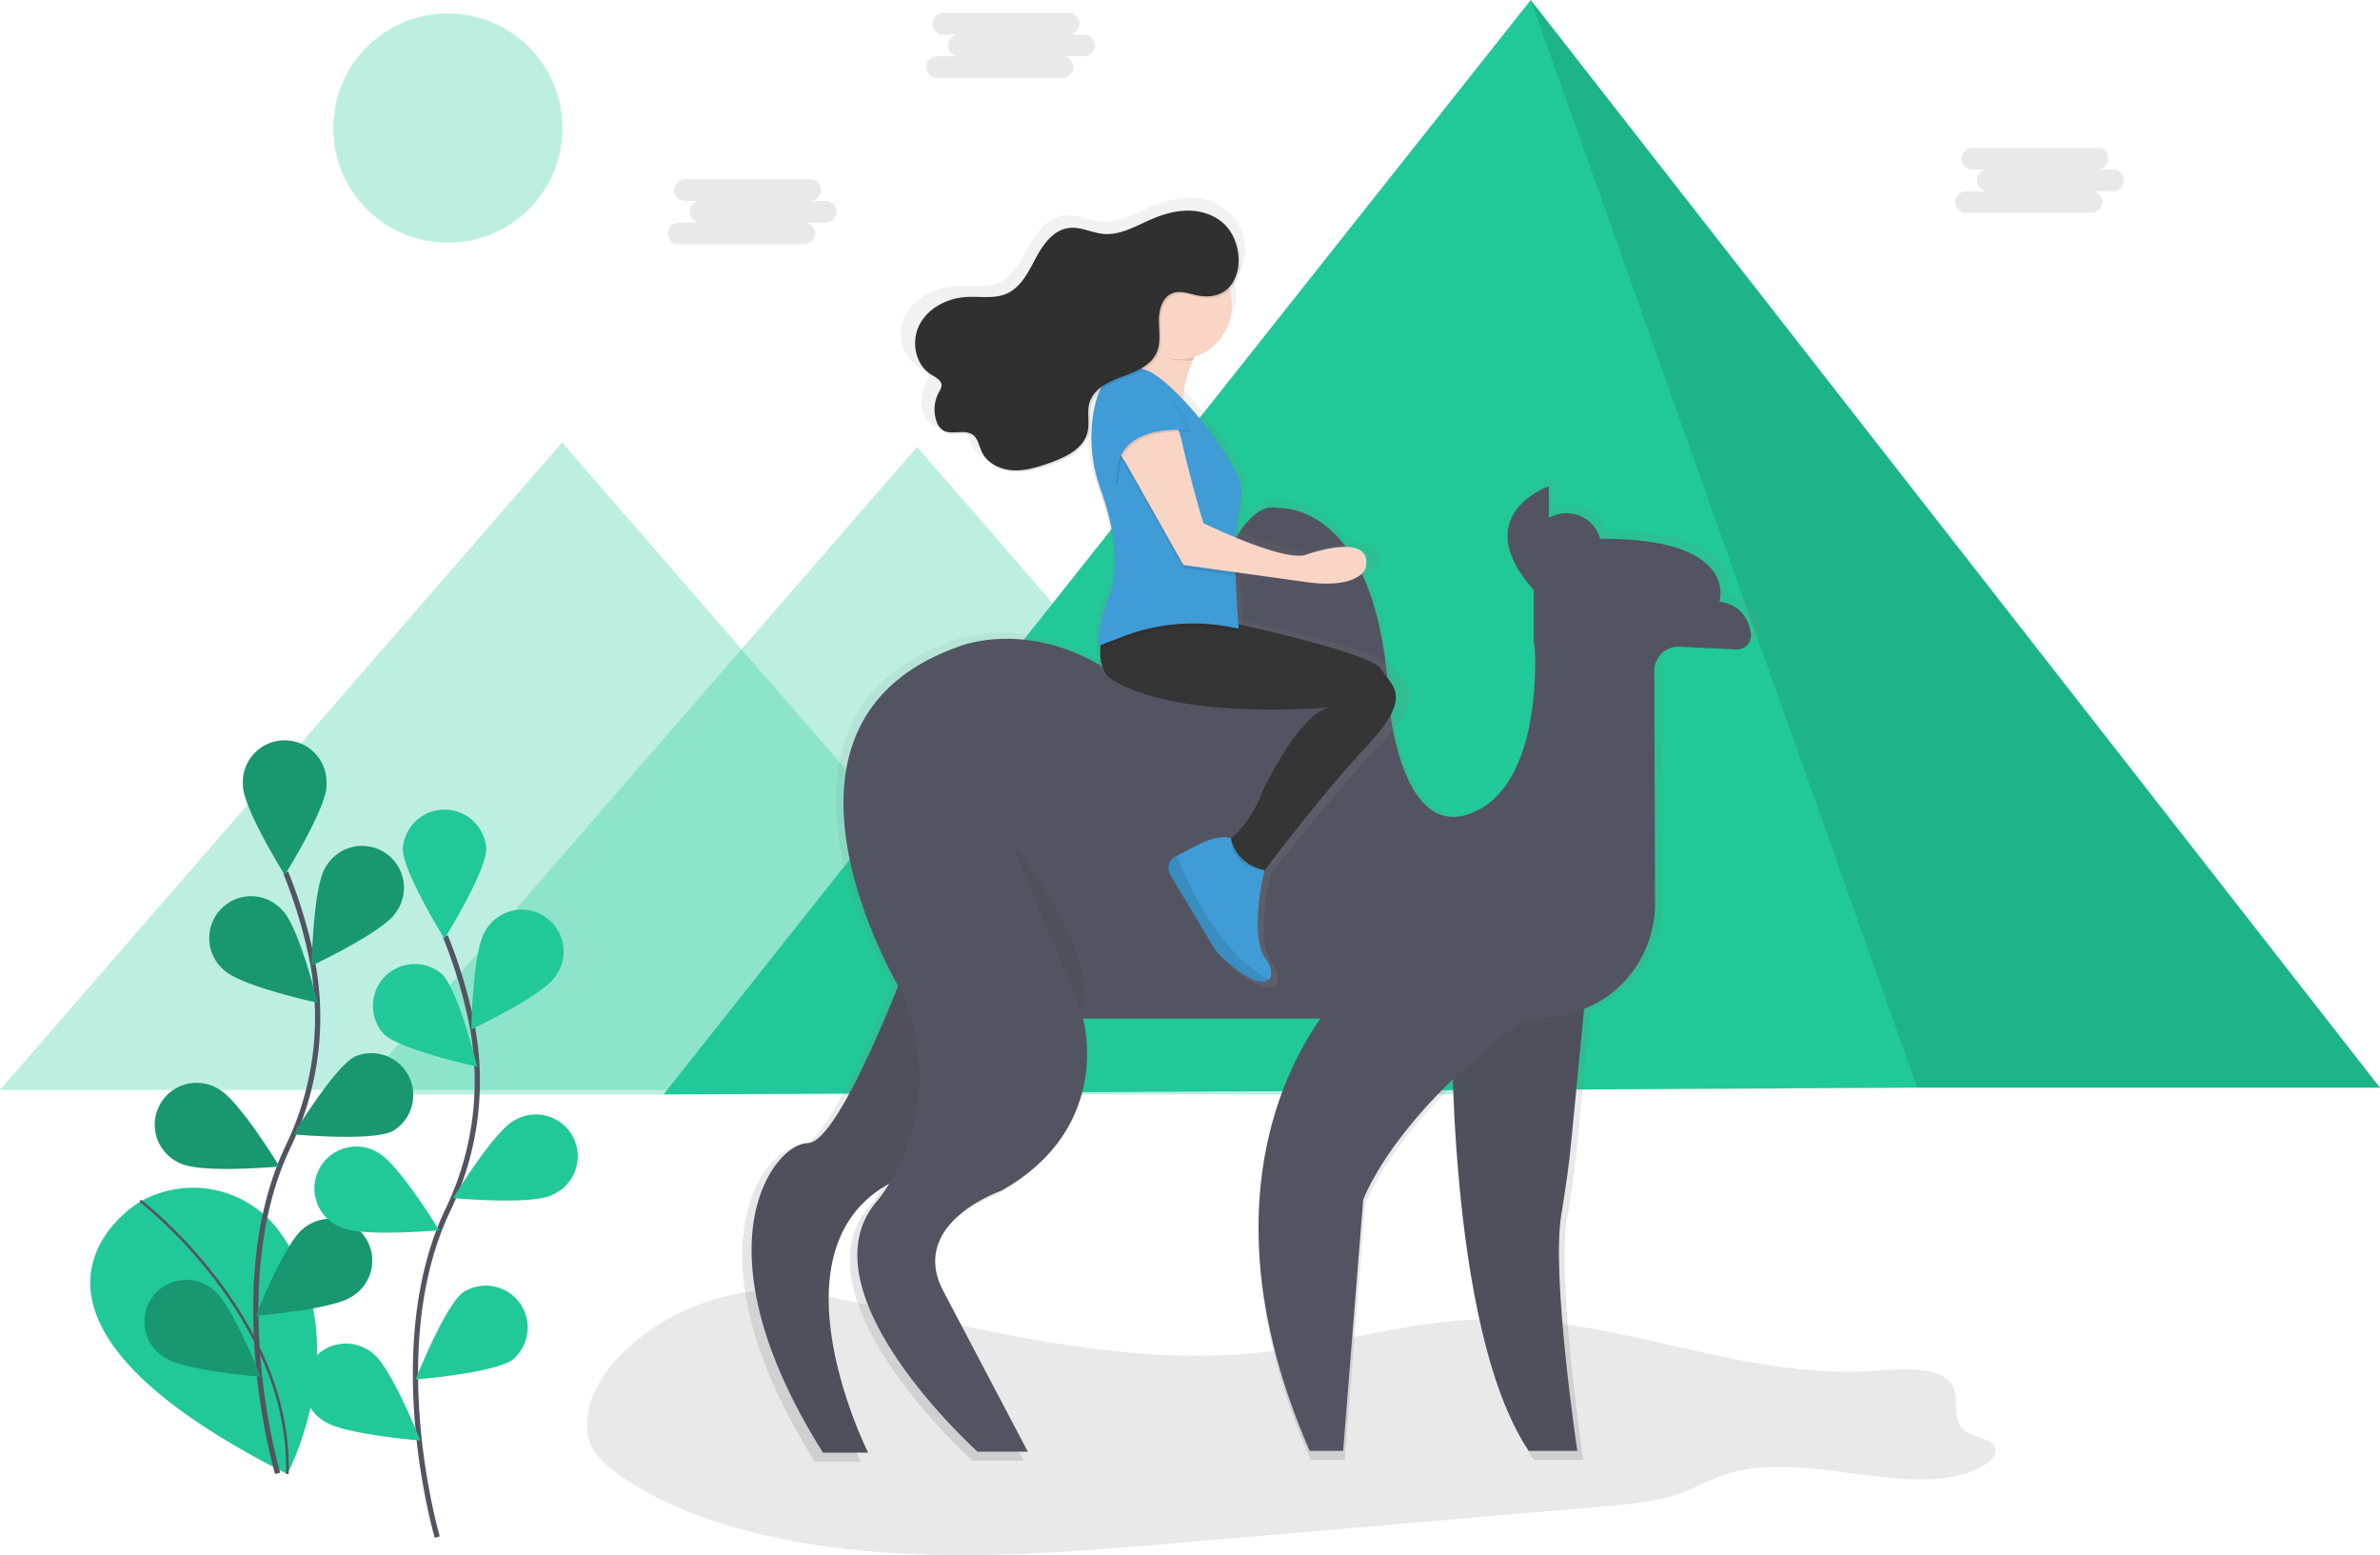 <svg id="3e3d0d99-8170-42b4-b7e0-d2569887eb7d" data-name="Layer 1" xmlns="http://www.w3.org/2000/svg" xmlns:xlink="http://www.w3.org/1999/xlink" width="910" height="594.44" viewBox="0 0 910 594.44"><defs><linearGradient id="0d24492d-2553-400c-9962-0d2e0679ce4a" x1="623.46" y1="711.48" x2="623.46" y2="335.25" gradientUnits="userSpaceOnUse"><stop offset="0" stop-color="gray" stop-opacity="0.25"/><stop offset="0.54" stop-color="gray" stop-opacity="0.12"/><stop offset="1" stop-color="gray" stop-opacity="0.1"/></linearGradient><linearGradient id="a8fc3105-30a4-4c64-88b2-79c476a21977" x1="586.82" y1="530.24" x2="586.82" y2="228.37" xlink:href="#0d24492d-2553-400c-9962-0d2e0679ce4a"/></defs><title>through the desert</title><path d="M436.61,646c9.28-.7,18.55,1,27.41,2.87,53.2,11,107.62,26.72,163,20.87,29.39-3.11,57-12.23,86.78-12.73,50.46-.86,96.43,23,146.64,19.84,10.26-.65,22.79-1.89,29,3.15,7.2,5.88-.63,16.06,8.6,20.77,2.75,1.4,6.63,2,8.68,3.78,3.16,2.76.12,6.66-4,8.9-25,13.52-67-6.55-96.88,2.57-6.63,2-12,5.34-18.37,7.61-9.07,3.22-19.76,4.17-30.15,5.06L598.32,742.35c-38.07,3.27-76.63,6.54-114.84,3.93s-76.66-11.78-101.64-29.65c-5.37-3.84-10.18-8.21-11.57-13.19C363.72,679.95,397.07,649,436.61,646Z" transform="translate(-145 -152.78)" fill="#252223" opacity="0.1"/><polygon points="214.9 169.13 322.35 292.88 429.81 416.63 214.9 416.63 0 416.63 107.45 292.88 214.9 169.13" fill="#20C997" opacity="0.3"/><polygon points="350.63 170.85 458.08 294.6 565.53 418.35 350.63 418.35 135.73 418.35 243.18 294.6 350.63 170.85" fill="#20C997" opacity="0.3"/><polygon points="585.29 0 253.71 418.35 733.04 415.77 910 415.77 585.29 0" fill="#20C997"/><polygon points="910 415.77 733.04 415.77 585.29 0 910 415.77" opacity="0.1"/><path d="M818,392.49c-.8-5-3.57-11.16-12.26-12.29,0,0,7.94-24.91-46.45-24.53a13.65,13.65,0,0,0-20-8.15V335.25s-31.92,11.08-5.86,40.39v20.08a6.25,6.25,0,0,0,.19,1.52,6.29,6.29,0,0,1,.18,1.18c.33,6,2.08,52.9-24.14,63.88-28,11.73-32.57-42.35-32.57-42.35-3.43-70.31-34.44-75.92-42-76.24-.91,0-1.82-.14-2.73-.26-3.48-.45-14.88,1.36-26.29,39.36-13.68,45.6-29.32,30.62-29.32,30.62C541,384.11,509,397.79,509,397.79c-77,27.64-32.52,115.24-23.12,132C477,552.06,460,591,450.73,591c-13,0-45,39.74,5.86,120.52h17.59S434.66,633,482.43,606.74a54.13,54.13,0,0,1-4.66,6.69c-30.62,35.18,39.09,97.72,39.09,97.72H536.4L503.17,648c-13-26.06,22.8-38.44,22.8-38.44,44.3-24.76,31.92-67.1,31.92-67.1h92.49c-15.66,22.3-43.2,79.1-4.22,168.41h13L667,613.1s7-20,34.89-46.94c1.37,40.44,7.05,111.29,29.61,144.66h18.89s-10.17-68-6.25-91.84c1.59-9.7,3-19.42,4-29.2l5-51.1a43.82,43.82,0,0,0,27.64-41.32L780.41,407a9.36,9.36,0,0,1,9.84-9.38l22.08,1.14A5.48,5.48,0,0,0,818,392.49Z" transform="translate(-145 -152.78)" fill="url(#0d24492d-2553-400c-9962-0d2e0679ce4a)"/><path d="M700.12,536s-2.56,124.07,29.42,171.4h18.55s-10-66.71-6.14-90.16c1.56-9.52,3-19.06,3.88-28.67l8-82.63Z" transform="translate(-145 -152.78)" fill="#535461"/><path d="M700.12,536s-2.56,124.07,29.42,171.4h18.55s-10-66.71-6.14-90.16c1.56-9.52,3-19.06,3.88-28.67l8-82.63Z" transform="translate(-145 -152.78)" opacity="0.05"/><path d="M494.18,514.89s-27.5,74.83-40.29,74.83-44.13,39,5.76,118.32h17.27s-43.49-86.34,17.27-106.8C494.18,601.23,515.93,538.55,494.18,514.89Z" transform="translate(-145 -152.78)" fill="#535461"/><path d="M494.18,514.89s-27.5,74.83-40.29,74.83-44.13,39,5.76,118.32h17.27s-43.49-86.34,17.27-106.8C494.18,601.23,515.93,538.55,494.18,514.89Z" transform="translate(-145 -152.78)" opacity="0.05"/><path d="M731.45,398.05V378.34c-25.58-28.78,5.76-39.65,5.76-39.65v21.1c74.83-7,65.23,23,65.23,23,8.53,1.11,11.25,7.17,12,12.07a5.38,5.38,0,0,1-5.61,6.18L787.19,400a9.19,9.19,0,0,0-9.66,9.2l.29,88.69a43.68,43.68,0,0,1-15.27,33.46c-7.51,6.33-18.55,11.25-34.61,10.77H559.1s12.15,41.57-31.34,65.87c0,0-35.17,12.15-22.38,37.73l32.62,62H518.81s-68.43-61.4-38.37-95.93c0,0,28.46-32.94,9.59-79.3,0,0-62.68-102.33,21.1-132.39,0,0,31.34-13.43,66.51,15.35,0,0,15.35,14.71,28.78-30.06,11.19-37.31,22.38-39.08,25.8-38.64.89.12,1.78.21,2.68.25,7.41.31,37.86,5.82,41.23,74.84,0,0,4.48,53.08,32,41.57,25.74-10.78,24-56.86,23.7-62.71a6.17,6.17,0,0,0-.17-1.16h0A6.14,6.14,0,0,1,731.45,398.05Z" transform="translate(-145 -152.78)" fill="#535461"/><path d="M658.55,531.52s-63.31,60.12-12.79,175.87h12.79l7.67-95.93s13.43-38.37,77.38-79.94Z" transform="translate(-145 -152.78)" fill="#535461"/><circle cx="598.93" cy="209.58" r="13.43" fill="#535461"/><path d="M671.91,438.5c19.64-20.3,10.84-23.58,6.09-30.78-3.24-4.92-36.75-12.88-57.7-17.45-.13-1.7-.35-4.56-.55-8,0,0-.53-6.44-.49-10.86v-.11l1.34.18s0-.48,0-1.3l26.22,3.52c22.35,3.27,25.06-5.24,25.06-5.24,3.39-15.06-24.38-5.24-24.38-5.24-5.44,1.5-18.24-2.82-28.16-6.77a57.52,57.52,0,0,1,.74-6.65,50,50,0,0,0,1.24-10.16,16.54,16.54,0,0,0-1.79-8.48c-5-9.5-13.59-20.62-21.66-28.83a45.84,45.84,0,0,1,4.78-16.73,21.05,21.05,0,0,0,15.06-20,20.32,20.32,0,0,0-.93-6.09c5.81-5.3,5.62-16.23.28-23.25a15.61,15.61,0,0,0-1.9-2.06,20.77,20.77,0,0,0-13.6-5.77c-5.69-.33-11.35,1.2-16.59,3.39-6.17,2.59-12.35,6.21-19.06,5.68-4.83-.38-9.45-2.92-14.25-2.32-6.24.78-10.42,6.48-13.38,11.85s-6,11.38-11.73,13.85c-5,2.14-10.75,1-16.21,1.31-7.63.41-15.36,4.13-19,10.63-3.25,5.83-2.26,13.86,2.65,18.27a12.17,12.17,0,0,0,2.52,2,24.34,24.34,0,0,1,2.88,1.84,2.75,2.75,0,0,1,.75,2,5.85,5.85,0,0,1-1,2.46A14,14,0,0,0,498,310.5a7.15,7.15,0,0,0,2.16,3.44,5,5,0,0,0,1,.87c3.47,2.38,8.89-.48,12.34,1.92l.26.2c1.39,1.61,1.82,4,2.78,5.92a11,11,0,0,0,2.57,3.32,16.19,16.19,0,0,0,10.73,4.52c5.12.27,10.14-1.28,15-2.95,6.37-2.19,13.48-5.47,15.14-11.81,1-3.86-.31-8.07.91-11.87a10.87,10.87,0,0,1,3.14-4.7,40.35,40.35,0,0,0-2.58,9.86,54,54,0,0,0-.55,8.26,58.41,58.41,0,0,0,3.69,21.09c2.62,7.1,5.7,17.52,5.84,27.55a35.44,35.44,0,0,1-2.08,12.1c-4.26,11.23-5,16.25-4.81,18.5-.17,2.93.74,3.12.74,3.12l.26-.1A14.81,14.81,0,0,0,567.62,411c27.09,17.68,90.07,11.79,90.07,11.79-12.87,2-27.76,33.4-27.76,33.4a47.12,47.12,0,0,1-12.5,18.13l0-.12C611,472,602.07,477.83,595.48,481l-.54.25a4.86,4.86,0,0,0-2.18,7L611,517.75c11.47,11.89,19,13.94,21.62,11.68,1.73-1.47,1.37-4.79-1.3-8.41-6.49-8.78-.86-32.27-.38-34.24C636.52,479.55,655.41,455.56,671.91,438.5Z" transform="translate(-145 -152.78)" fill="url(#a8fc3105-30a4-4c64-88b2-79c476a21977)"/><path d="M605.14,283.05s-9.59,14.07-7.67,28.14l-22.38-17.91s8.31-.64,10.23-19.83Z" transform="translate(-145 -152.78)" fill="#f9d5c6"/><path d="M602.59,387.94s65.87,13.43,70.35,20.47,12.79,10.23-5.76,30.06-40.29,49.24-40.29,49.24l-15.35-10.87a45.36,45.36,0,0,0,16-21.1s14.07-30.7,26.22-32.62c0,0-59.48,5.76-85.06-11.51,0,0-6.4-7-.64-18.55S602.59,387.94,602.59,387.94Z" transform="translate(-145 -152.78)" fill="#353535"/><path d="M582.12,295.2s-15.71-7.18-19.3,18.32a57.62,57.62,0,0,0,3,27.38c3.63,10.17,8.2,27.32,3.55,40-7,19.19-3.84,19.83-3.84,19.83l9.4-3.55a74.38,74.38,0,0,1,39.76-3.57l3.92.72s-2.56-29.93-.32-42.53c1.06-6,2.23-11.5-.52-16.91C609.31,318.32,590,296.68,582.12,295.2Z" transform="translate(-145 -152.78)" opacity="0.1"/><path d="M582.12,293.93s-15.71-7.18-19.3,18.32a57.62,57.62,0,0,0,3,27.38c3.63,10.17,8.2,27.32,3.55,40-7,19.19-3.84,19.83-3.84,19.83l9.4-3.55a74.38,74.38,0,0,1,39.76-3.57l3.92.72s-2.56-29.93-.32-42.53c1.06-6,2.23-11.5-.52-16.91C609.31,317,590,295.4,582.12,293.93Z" transform="translate(-145 -152.78)" fill="#409cd6"/><path d="M572.15,313.07c4.32-7.74,15.43-8,20.45-.7a30.24,30.24,0,0,1,4.23,10.33c4.48,19.19,8.31,31.34,8.31,31.34s9.91,3.52,14.17,6.25c-.42,6.22-.6,12.69-.6,12.69l-21.24-3-22.38-39.65S567.54,321.33,572.15,313.07Z" transform="translate(-145 -152.78)" opacity="0.1"/><path d="M572.15,311.79c4.32-7.74,15.43-8,20.45-.7a30.24,30.24,0,0,1,4.23,10.33c4.48,19.19,8.31,31.34,8.31,31.34s30.06,14.71,39,12.15c0,0,26.22-9.59,23,5.12,0,0-2.56,8.31-23.66,5.12l-46-6.4L575.09,329.1S567.54,320.05,572.15,311.79Z" transform="translate(-145 -152.78)" fill="#f9d5c6"/><path d="M581.8,281.45c1.19-2.84,2.35-1.43,2.88-6.72l19.83,9.59a48.87,48.87,0,0,0-3.35,6.06c-2,.63-4.38,0-6.56,0C589.67,290.41,585.33,284.35,581.8,281.45Z" transform="translate(-145 -152.78)" opacity="0.1"/><circle cx="450.55" cy="116.84" r="20.47" fill="#f9d5c6"/><path d="M604.65,266.54c-3.59-.48-7.28-2.34-10.67-1.05-3.89,1.48-5.23,6.32-5.21,10.48s.82,8.53-.9,12.32c-2.26,5-8,7.21-13.14,9.11s-10.82,4.57-12.45,9.8c-1.16,3.72.09,7.82-.86,11.59-1.57,6.2-8.28,9.39-14.3,11.54-4.56,1.62-9.3,3.14-14.13,2.88s-9.84-2.65-11.92-7c-1.09-2.29-1.45-5.14-3.51-6.62-3.26-2.35-8.38.45-11.65-1.88a6.72,6.72,0,0,1-2.3-3.57,14,14,0,0,1,1.07-10.84,5.82,5.82,0,0,0,1-2.41c.1-2.1-2.29-3.26-4.07-4.37-6.13-3.81-7.67-12.84-4.24-19.19s10.73-10,17.93-10.38c5.15-.29,10.59.81,15.31-1.28,5.43-2.41,8.28-8.27,11.07-13.52s6.74-10.81,12.64-11.57c4.54-.59,8.9,1.9,13.46,2.27,6.33.51,12.17-3,18-5.55,4.94-2.14,10.29-3.64,15.66-3.31s10.8,2.67,14,7C622.65,250.82,619.87,268.57,604.65,266.54Z" transform="translate(-145 -152.78)" opacity="0.1"/><path d="M604,265.9c-3.59-.48-7.28-2.34-10.67-1.05-3.89,1.48-5.23,6.32-5.21,10.48s.82,8.53-.9,12.32c-2.26,5-8,7.21-13.14,9.11s-10.82,4.57-12.45,9.8c-1.16,3.72.09,7.82-.86,11.59-1.57,6.2-8.28,9.39-14.3,11.54-4.56,1.62-9.3,3.14-14.13,2.88s-9.84-2.65-11.92-7c-1.09-2.29-1.45-5.14-3.51-6.62-3.26-2.35-8.38.45-11.65-1.88a6.72,6.72,0,0,1-2.3-3.57A14,14,0,0,1,504,302.65a5.82,5.82,0,0,0,1-2.41c.1-2.1-2.29-3.26-4.07-4.37-6.13-3.81-7.67-12.84-4.24-19.19s10.73-10,17.93-10.38c5.15-.29,10.59.81,15.31-1.28,5.43-2.41,8.28-8.27,11.07-13.52s6.74-10.81,12.64-11.57c4.54-.59,8.9,1.9,13.46,2.27,6.33.51,12.17-3,18-5.55,4.94-2.14,10.29-3.64,15.66-3.31s10.8,2.67,14,7C622,250.18,619.23,267.93,604,265.9Z" transform="translate(-145 -152.78)" fill="#2f302f"/><path d="M600.35,317.91s-26.22-3.2-27.5,15.35-5.12-22.38-5.12-22.38l12.15-9L594,306.4Z" transform="translate(-145 -152.78)" opacity="0.1"/><path d="M599.71,317.27s-26.22-3.2-27.5,15.35-5.12-22.38-5.12-22.38l12.15-9,14.07,4.48Z" transform="translate(-145 -152.78)" fill="#409cd6"/><path d="M592.43,487l17.19,28.84c10.83,11.61,17.93,13.62,20.41,11.41,1.63-1.44,1.3-4.68-1.23-8.21-6.4-9-.32-33.58-.32-33.58-11.51-2.56-12.79-12.15-12.79-12.15-6-2.14-14.47,3.55-20.7,6.62l-.51.24A4.83,4.83,0,0,0,592.43,487Z" transform="translate(-145 -152.78)" fill="#409cd6"/><path d="M628.49,485.47s-12.79-.64-12.79-12.15C615.7,473.32,617.62,483.55,628.49,485.47Z" transform="translate(-145 -152.78)" opacity="0.1"/><path d="M592.43,487l17.19,28.84c10.83,11.61,17.93,13.62,20.41,11.41-5.94-3.14-22.27-14.37-35-47.32l-.51.24A4.83,4.83,0,0,0,592.43,487Z" transform="translate(-145 -152.78)" opacity="0.1"/><path d="M197.84,612.62s-67.63,40.8,57,103.62c0,0,27.46-51-2.9-92.57A40.94,40.94,0,0,0,198.86,612Z" transform="translate(-145 -152.78)" fill="#20C997"/><path d="M198.62,611.76S256.5,656,254.87,716.24" transform="translate(-145 -152.78)" fill="none" stroke="#535461" stroke-miterlimit="10"/><path d="M251.15,716s-21.19-72,4-124.91a113.65,113.65,0,0,0,9.19-71.3,191.13,191.13,0,0,0-10.09-33.46" transform="translate(-145 -152.78)" fill="none" stroke="#535461" stroke-miterlimit="10" stroke-width="2"/><path d="M269.88,452.84c0,8.82-16,34.39-16,34.39s-16-25.57-16-34.39a16,16,0,1,1,31.93,0Z" transform="translate(-145 -152.78)" fill="#20C997"/><path d="M296.27,501.69c-4.79,7.4-32.09,20.19-32.09,20.19s.5-30.14,5.29-37.54a16,16,0,1,1,26.8,17.36Z" transform="translate(-145 -152.78)" fill="#20C997"/><path d="M295.12,585.16c-7.87,4-37.89,1.23-37.89,1.23s15.64-25.77,23.52-29.74a16,16,0,0,1,14.38,28.51Z" transform="translate(-145 -152.78)" fill="#20C997"/><path d="M280,648.11c-7.09,5.24-37.14,7.61-37.14,7.61s11.06-28,18.15-33.29a16,16,0,1,1,19,25.67Z" transform="translate(-145 -152.78)" fill="#20C997"/><path d="M230.65,523.58c6.32,6.14,35.79,12.51,35.79,12.51s-7.22-29.27-13.54-35.41a16,16,0,1,0-22.25,22.9Z" transform="translate(-145 -152.78)" fill="#20C997"/><path d="M213.94,597.44c7.87,4,37.89,1.23,37.89,1.23s-15.64-25.77-23.52-29.74a16,16,0,1,0-14.38,28.51Z" transform="translate(-145 -152.78)" fill="#20C997"/><path d="M207.54,671.45c7.09,5.24,37.14,7.61,37.14,7.61s-11.06-28-18.15-33.29a16,16,0,1,0-19,25.67Z" transform="translate(-145 -152.78)" fill="#20C997"/><path d="M269.88,452.84c0,8.82-16,34.39-16,34.39s-16-25.57-16-34.39a16,16,0,1,1,31.93,0Z" transform="translate(-145 -152.78)" opacity="0.25"/><path d="M296.27,501.69c-4.79,7.4-32.09,20.19-32.09,20.19s.5-30.14,5.29-37.54a16,16,0,1,1,26.8,17.36Z" transform="translate(-145 -152.78)" opacity="0.25"/><path d="M295.12,585.16c-7.87,4-37.89,1.23-37.89,1.23s15.64-25.77,23.52-29.74a16,16,0,0,1,14.38,28.51Z" transform="translate(-145 -152.78)" opacity="0.25"/><path d="M280,648.11c-7.09,5.24-37.14,7.61-37.14,7.61s11.06-28,18.15-33.29a16,16,0,1,1,19,25.67Z" transform="translate(-145 -152.78)" opacity="0.25"/><path d="M230.65,523.58c6.32,6.14,35.79,12.51,35.79,12.51s-7.22-29.27-13.54-35.41a16,16,0,1,0-22.25,22.9Z" transform="translate(-145 -152.78)" opacity="0.25"/><path d="M213.94,597.44c7.87,4,37.89,1.23,37.89,1.23s-15.64-25.77-23.52-29.74a16,16,0,1,0-14.38,28.51Z" transform="translate(-145 -152.78)" opacity="0.25"/><path d="M207.54,671.45c7.09,5.24,37.14,7.61,37.14,7.61s-11.06-28-18.15-33.29a16,16,0,1,0-19,25.67Z" transform="translate(-145 -152.78)" opacity="0.25"/><path d="M312.19,740.35s-21.19-72,4-124.91a113.65,113.65,0,0,0,9.19-71.3,191.13,191.13,0,0,0-10.09-33.46" transform="translate(-145 -152.78)" fill="none" stroke="#535461" stroke-miterlimit="10" stroke-width="2"/><path d="M330.92,477.21c0,8.82-16,34.39-16,34.39S299,486,299,477.21a16,16,0,0,1,31.93,0Z" transform="translate(-145 -152.78)" fill="#20C997"/><path d="M357.31,526.06c-4.79,7.4-32.09,20.19-32.09,20.19s.5-30.14,5.29-37.54a16,16,0,1,1,26.8,17.36Z" transform="translate(-145 -152.78)" fill="#20C997"/><path d="M356.16,609.53c-7.87,4-37.89,1.23-37.89,1.23S333.9,585,341.78,581a16,16,0,1,1,14.38,28.51Z" transform="translate(-145 -152.78)" fill="#20C997"/><path d="M341.06,672.48c-7.09,5.24-37.14,7.61-37.14,7.61s11.06-28,18.15-33.29a16,16,0,0,1,19,25.67Z" transform="translate(-145 -152.78)" fill="#20C997"/><path d="M291.69,548c6.32,6.14,35.79,12.51,35.79,12.51s-7.22-29.27-13.54-35.41A16,16,0,0,0,291.69,548Z" transform="translate(-145 -152.78)" fill="#20C997"/><path d="M275,621.81c7.87,4,37.89,1.23,37.89,1.23s-15.64-25.77-23.52-29.74A16,16,0,1,0,275,621.81Z" transform="translate(-145 -152.78)" fill="#20C997"/><path d="M268.57,695.82c7.09,5.24,37.14,7.61,37.14,7.61s-11.06-28-18.15-33.29a16,16,0,1,0-19,25.67Z" transform="translate(-145 -152.78)" fill="#20C997"/><path d="M559.5,166h-5.91a4.14,4.14,0,0,0,0-8.28H505.71a4.14,4.14,0,0,0,0,8.28h5.91a4.14,4.14,0,0,0,0,8.28h-8.28a4.14,4.14,0,0,0,0,8.28h47.88a4.14,4.14,0,1,0,0-8.28h8.28a4.14,4.14,0,1,0,0-8.28Z" transform="translate(-145 -152.78)" fill="#252223" opacity="0.1"/><path d="M460.71,229.6H454.8a4.14,4.14,0,0,0,0-8.28H406.93a4.14,4.14,0,0,0,0,8.28h5.91a4.14,4.14,0,0,0,0,8.28h-8.28a4.14,4.14,0,1,0,0,8.28h47.88a4.14,4.14,0,1,0,0-8.28h8.28a4.14,4.14,0,0,0,0-8.28Z" transform="translate(-145 -152.78)" fill="#252223" opacity="0.1"/><path d="M952.93,217.58H947a4.14,4.14,0,1,0,0-8.28H899.15a4.14,4.14,0,1,0,0,8.28h5.91a4.14,4.14,0,1,0,0,8.28h-8.28a4.14,4.14,0,1,0,0,8.28h47.88a4.14,4.14,0,1,0,0-8.28h8.28a4.14,4.14,0,0,0,0-8.28Z" transform="translate(-145 -152.78)" fill="#252223" opacity="0.1"/><circle cx="171.24" cy="48.96" r="43.81" fill="#20C997" opacity="0.3"/><path d="M531,473.19s18,23.19,24.91,42.09,2.58,24.05,2.58,24.05" transform="translate(-145 -152.78)" opacity="0.05"/></svg>